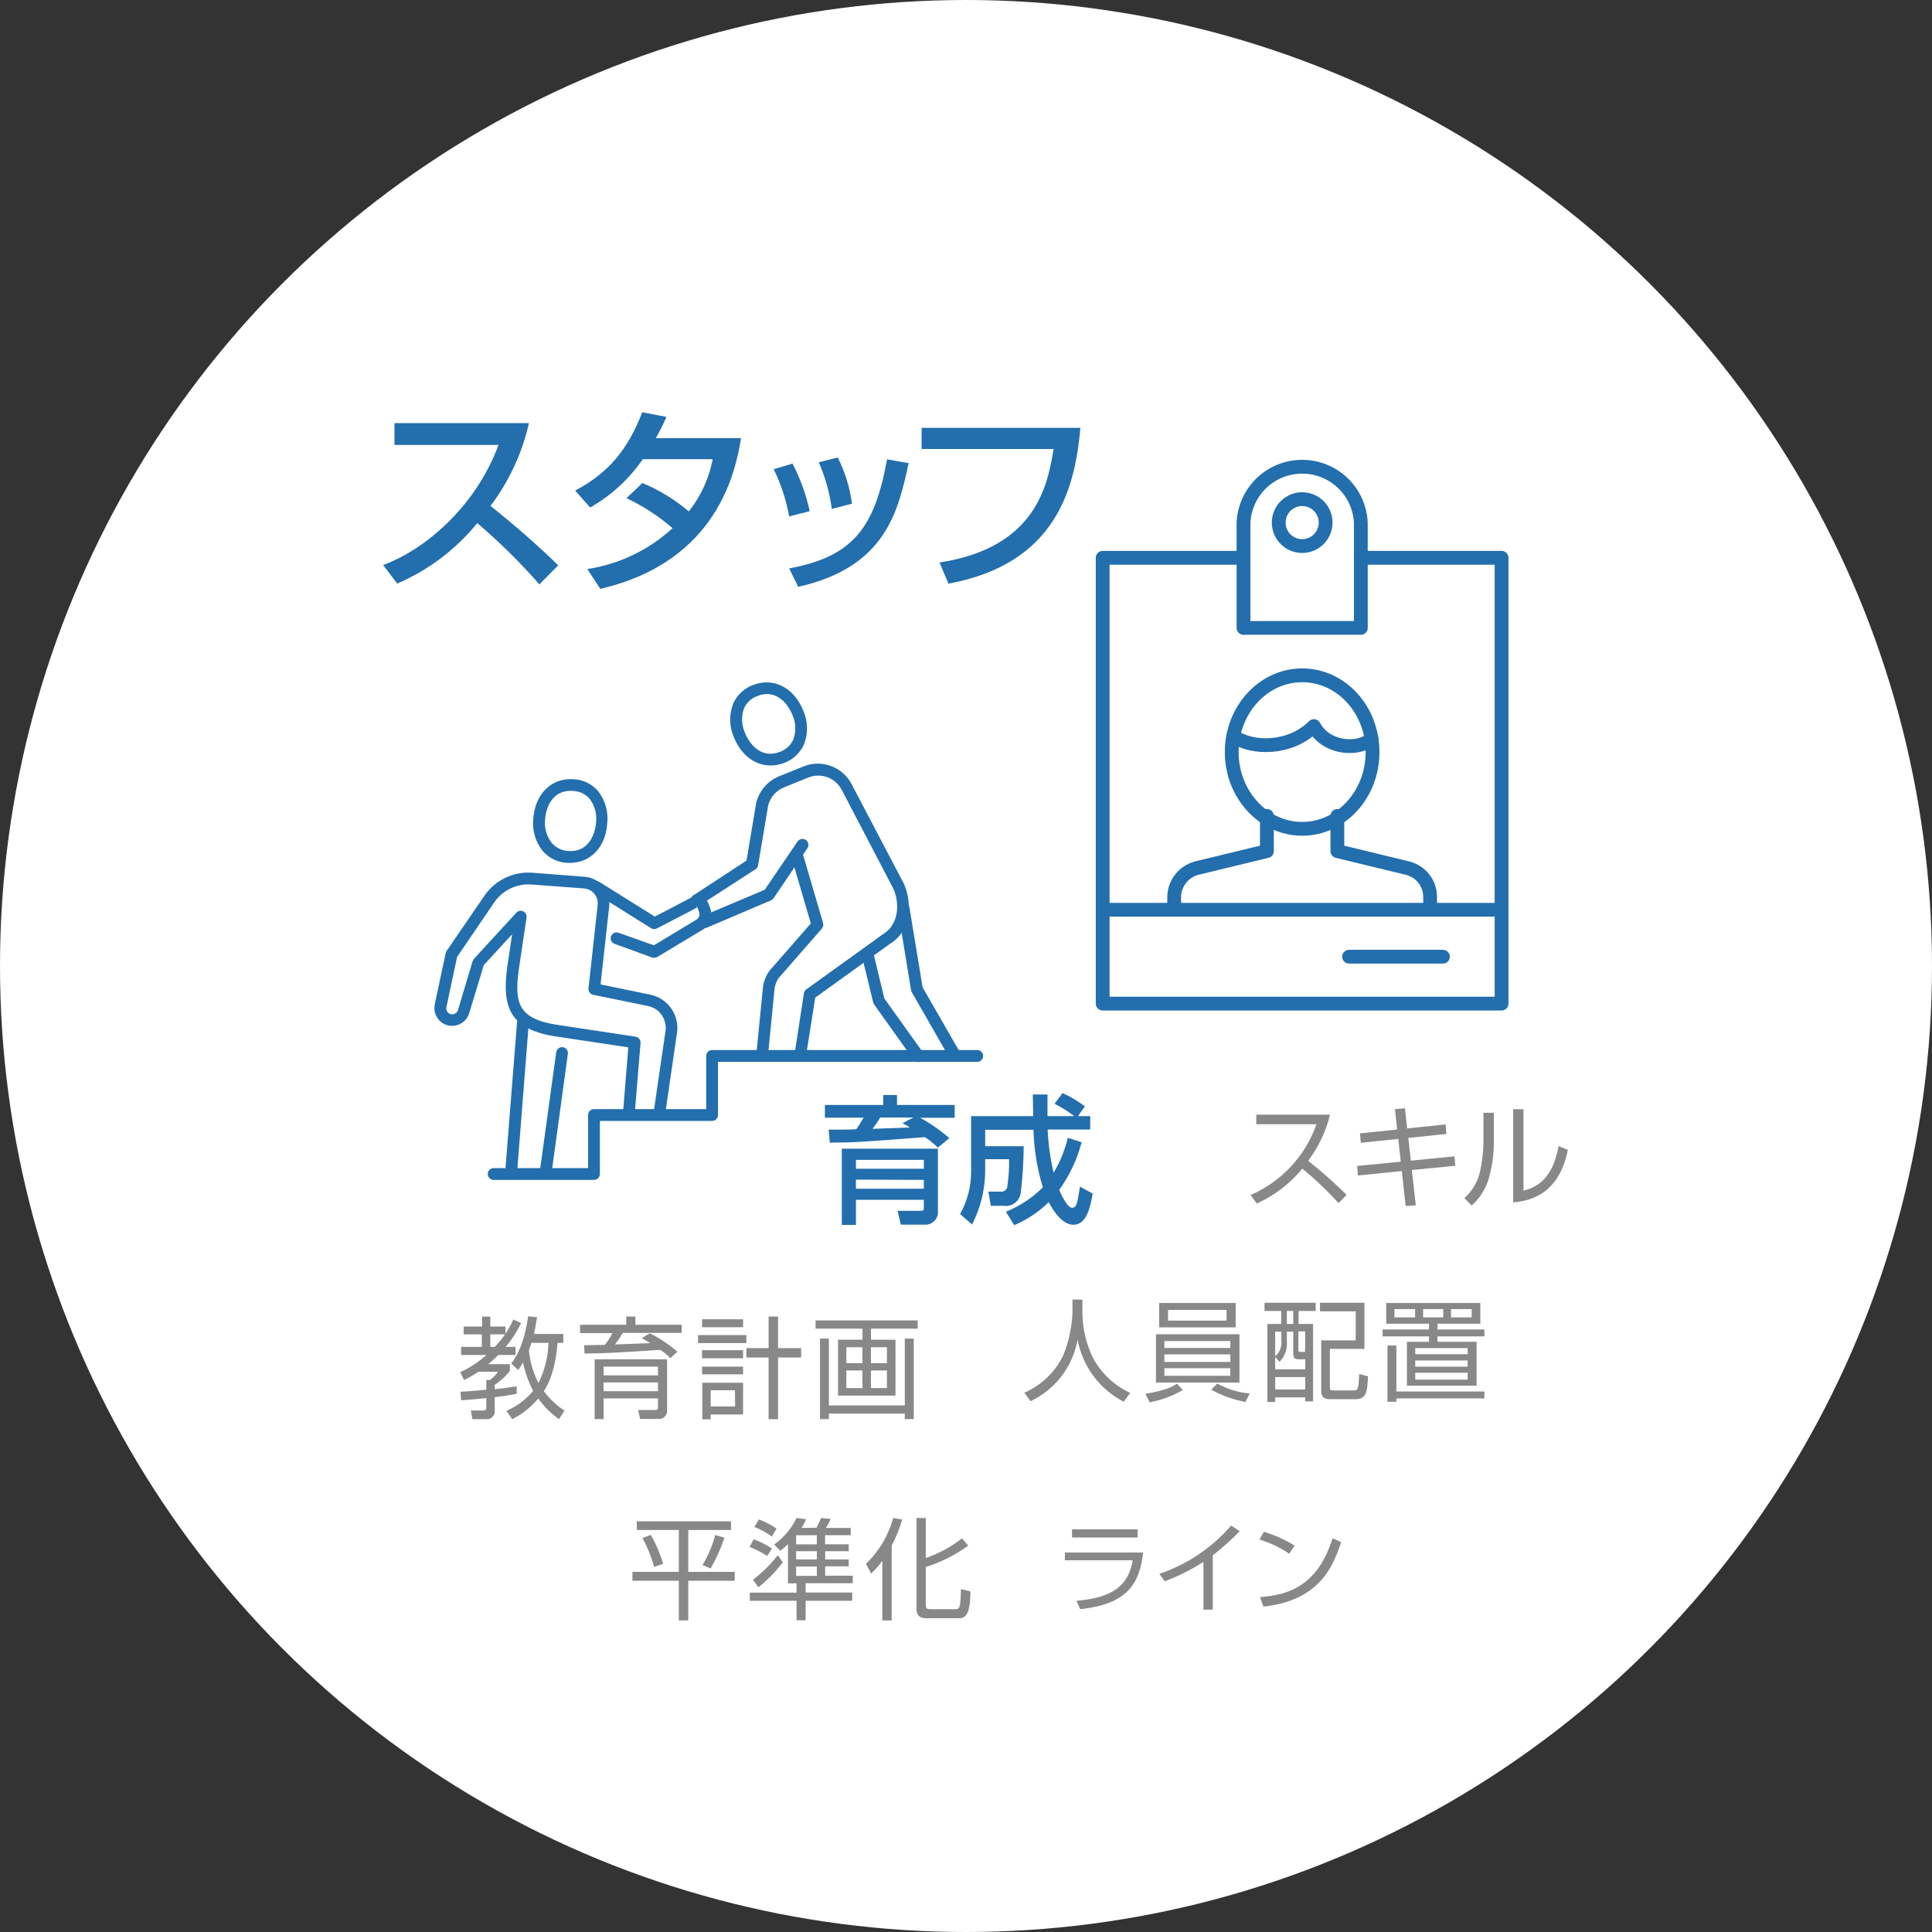 <svg xmlns="http://www.w3.org/2000/svg" width="280" height="280" viewBox="0 0 280 280"><rect x="0" y="0" width="280" height="280" fill="#333333" stroke="none"/><g fill="none" fill-rule="evenodd"><g><g transform="translate(-1055 -1854) translate(1055 1854)"><circle cx="140" cy="140" r="140" fill="#FFF" fill-rule="nonzero"></circle><g fill="#888" fill-rule="nonzero"><path d="M.24 13.19c4.478-1.934 7.942-5.655 9.55-10.26H1.07V1.55h10.69c-.595 2.418-1.674 4.69-3.17 6.68 1.947 1.542 3.807 3.191 5.57 4.94L13 14.36c-1.632-1.786-3.386-3.457-5.25-5-1.78 2.177-4.044 3.91-6.61 5.06l-.9-1.23zM21.17.75L22.61.61 22.94 3.54 28.51 2.96 28.62 4.34 23.1 4.92 23.47 8.21 29.79 7.59 29.92 8.95 23.61 9.57 24.19 14.68 22.72 14.78 22.16 9.72 15.8 10.36 15.69 8.98 22.01 8.36 21.65 5.06 16.22 5.62 16.09 4.26 21.49 3.7zM35.5 5.57c-.007 1.895-.293 3.779-.85 5.59-.468 1.37-1.285 2.593-2.37 3.55l-1.05-1.07c1.113-.997 1.898-2.308 2.25-3.76.303-1.347.474-2.72.51-4.1V1.27h1.51v4.3zm4.29 7c2.94-.72 4.43-2.88 5.09-6.47l1.34.55c-1.34 6.89-6.13 7.44-7.92 7.61V.76h1.49v11.81z" transform="translate(181 160)"></path></g><g fill="#236EAD" fill-rule="nonzero"><path d="M16.93 8.32c-.576-.566-1.206-1.075-1.88-1.52-9.68.74-10.14.78-13.79.8L1.1 5.72c.12 0 3.57 0 4-.06.384-.54.737-1.101 1.06-1.68H.55V2.14H9V.7h2v1.44h8.36V4h-5c1.508.825 2.923 1.811 4.22 2.94l-1.65 1.38zm0 .16v9c.057.546-.135 1.089-.523 1.477-.388.388-.931.58-1.477.523h-3.38l-.46-2h3.2c.52 0 .6 0 .6-.5v-1.1H5.05v3.64H3V8.48h13.93zM5.05 10.1v1.28h9.84V10.1H5.05zm0 2.86v1.32h9.84V13l-9.84-.04zm8.32-9h-4.8c-.338.57-.712 1.118-1.12 1.64l5.42-.2c-.26-.16-.46-.28-1.08-.62l1.58-.82zM26.78 17.62c2.006-.808 3.83-2.012 5.36-3.54-.83-2.705-1.287-5.511-1.36-8.34h-7v2.38h5.58c-.012 2.246-.152 4.49-.42 6.72-.064.588-.365 1.124-.832 1.486-.468.362-1.063.519-1.648.434H24.6l-.36-2.06h1.94c.462-.016.826-.398.82-.86.19-1.27.27-2.556.24-3.84h-3.46v1.66c-.006 2.714-.657 5.387-1.9 7.8l-1.74-1.52c1.069-1.883 1.62-4.015 1.6-6.18v-8h9c0-.68-.06-2.88-.06-3.14h2.13v3.14h3.88c-.895-.688-1.853-1.29-2.86-1.8L34.99.42c1.15.512 2.238 1.157 3.24 1.92l-1 1.42H39V5.7h-6.17c.094 2.11.385 4.205.87 6.26.937-1.574 1.631-3.28 2.06-5.06l2 .64c-.652 2.478-1.75 4.816-3.24 6.9 0 .1 1.08 2.6 1.84 2.6s.78-.88 1.16-3.06l1.84 1c-.36 2-.88 4.52-2.8 4.52s-3.36-2.88-3.57-3.28c-1.439 1.421-3.136 2.555-5 3.34l-1.21-1.94z" transform="translate(119 158)"></path></g><g fill="#888" fill-rule="nonzero"><path d="M11.67 4c-.49 4.3-2.09 7.49-9.12 8.21L2 11c4.09-.38 7.45-1.42 8.15-5.87H.33V4h11.34zM10.88.65v1.18H1.37V.65h9.51zM21.76 12.28h-1.35V5.36c-1.763 1.137-3.644 2.08-5.61 2.81l-.77-1.08c4.03-1.362 7.622-3.779 10.4-7l1.24.83c-1.221 1.252-2.528 2.418-3.91 3.49v7.87zM32.84 4.18c-1.319-.904-2.77-1.599-4.3-2.06L29.17 1c1.568.468 3.068 1.14 4.46 2l-.79 1.18zm-4.23 6.28c3.95-.28 8.32-1.49 10.51-8.52l1.26.56c-1.12 3.22-2.94 8.46-11.28 9.34l-.49-1.38z" transform="translate(154 221)"></path></g><g fill="#888" fill-rule="nonzero"><path d="M9.52 1.74C8.929 2.987 8.176 4.15 7.28 5.2h1.43v1.17H6.23c-.8.78-1.24 1.15-1.46 1.33h3.12v1c-.62.779-1.358 1.454-2.19 2v.64c1-.1 2.17-.27 3.18-.42V12c-.57.11-1.53.29-3.18.5v1.85c.059.366-.061.737-.322 1s-.632.386-.998.33H2.46l-.22-1.26h1.81c.25 0 .43-.06.43-.38v-1.42c-1.18.14-2.59.25-3.65.32l-.09-1.25c.92 0 2.73-.2 3.74-.28V10H5c.451-.335.85-.736 1.18-1.19H3.33c-.662.444-1.353.841-2.07 1.19L.7 8.86c1.388-.633 2.673-1.473 3.81-2.49H.83V5.2h3V3.39H1.2V2.25h2.67V.81h1.19v1.44h2.19v1.06c.447-.655.829-1.351 1.14-2.08l1.13.51zM5.71 5.2c.54-.564 1.035-1.169 1.48-1.81H5.06V5.2h.65zm9.93-1.87v1.29h-.83c-.33 3.8-1.16 5.72-2 7 .835 1.104 1.85 2.06 3 2.83l-.8 1.23c-1.163-.822-2.178-1.837-3-3-1.04 1.249-2.327 2.27-3.78 3l-.83-1.21c1.5-.648 2.826-1.642 3.87-2.9-.687-1.291-1.182-2.676-1.47-4.11-.25.44-.46.73-.7 1.1l-1-.94c.72-1 1.81-2.6 2.45-6.86l1.28.15c-.18 1.2-.31 1.79-.45 2.42h4.26zM11 4.62c0 .19-.13.45-.35 1.06.152 1.658.624 3.271 1.39 4.75.9-1.808 1.395-3.791 1.45-5.81H11zM28.17 3.23c1.441.717 2.785 1.614 4 2.67l-1 .93c-.454-.438-.942-.84-1.46-1.2-7.06.45-7.84.5-11 .53l-.06-1.2 3-.05c.435-.525.807-1.1 1.11-1.71h-4.69V2h6.69V.8h1.33V2h6.71v1.17h-8.53c-.344.583-.725 1.144-1.14 1.68l5.11-.19c-.37-.24-.61-.37-1.22-.74l1.15-.69zm2.51 11.08c.048.374-.082.748-.351 1.011-.27.264-.647.385-1.019.329h-2.53l-.3-1.3h2.43c.33 0 .45-.06.45-.4v-1.28h-7.88v3h-1.3V7h10.5v7.31zm-1.32-6.25h-7.88v1.27h7.88V8.06zm0 2.29h-7.88v1.27h7.88v-1.27zM42.17 3.49v1.16h-7V3.49h7zm-.48-2.29v1.15h-5.94V1.2h5.94zm0 4.48v1.17h-5.94V5.68h5.94zm0 2.38v1.12h-5.94V8.06h5.94zm0 2.34V15H37v.7h-1.22v-5.3h5.91zm-1.18 1.09H37v2.34h3.54l-.03-2.34zm6.25 4.19h-1.37V6.74h-3.22V5.38h3.22V.8h1.37v4.58h3.35v1.36h-3.35v8.94zM67 2.56h-6.77v1.6h3.55v8.1h-8.32v-8.1H59v-1.6h-6.8v-1.2H67v1.2zM54.13 4v9.68h11V4h1.3v11.67h-1.3v-.8h-11v.8h-1.29V4h1.29zm4.85 1.25h-2.32v2.32H59l-.02-2.32zm0 3.37h-2.32v2.55H59l-.02-2.55zm3.56-3.37h-2.32v2.32h2.32V5.25zm0 3.37h-2.32v2.55h2.32V8.62z" transform="translate(66 190)"></path></g><g fill="#236EAD" fill-rule="nonzero"><path d="M.52 22.89C6.72 20.62 14 14.3 17.25 5.48H2.17V2.32h19.49c-.986 4.35-2.885 8.44-5.57 12 3.4 2.72 6.7 5.57 9.81 8.61l-2.73 2.76c-2.78-3.176-5.787-6.144-9-8.88-3.1 3.817-7.08 6.824-11.6 8.76L.52 22.89zM38.1 11c2.444 1.016 4.714 2.406 6.73 4.12 1.747-2.208 2.934-4.805 3.46-7.57H38.16c-1.978 2.883-4.588 5.277-7.63 7l-2.17-2.45c5-2.64 7.71-6.15 9.72-11.35l3.5.67c-.452 1.054-.963 2.083-1.53 3.08H52.4C51.65 9 49.18 22.36 32 26.34l-1.88-2.87c4.615-.696 8.917-2.758 12.35-5.92-2.011-1.752-4.256-3.216-6.67-4.35l2.3-2.2zM59.37 15.84c-.426-2.373-1.18-4.675-2.24-6.84l2.73-.81c1.13 2.18 1.967 4.5 2.49 6.9l-2.98.75zm0 7.54c9.23-1.71 12.39-5.86 14.19-15.81l3.13.55c-1.54 7-3.3 15.06-16 17.93l-1.32-2.67zm6.18-8.62c-.307-2.331-.943-4.607-1.89-6.76l2.75-.7c1.061 2.1 1.758 4.366 2.06 6.7l-2.92.76zM101.58 3c-.76 8.44-3.28 19.66-19.12 22.59l-1.3-3.07c14.06-2.15 15.69-11.31 16.53-16.45H78.57V3h23.01z" transform="translate(55 59)"></path></g><g fill="#888" fill-rule="nonzero"><path d="M8.87.36v1.93c.022 2.283.559 4.532 1.57 6.58 1.207 2.196 3.085 3.948 5.36 5l-.94 1.28c-3.5-1.806-5.97-5.128-6.69-9-.69 3.901-3.228 7.226-6.81 8.92l-.91-1.23c2.516-1.084 4.545-3.056 5.7-5.54.76-1.931 1.193-3.976 1.28-6.05V.33l1.44.03zM23.42 13.45c-1.482.866-3.102 1.468-4.79 1.78L18 14c3-.48 3.95-1.05 4.58-1.47l.84.92zm8.21-8.08v7h-12.1v-7h12.1zM20 .84h11.08v3.53H20V.84zm.75 5.52v1h9.56v-1h-9.56zm0 1.93v1.09h9.56V8.29h-9.56zm0 2v1.1h9.56v-1.1h-9.56zm.53-6.9h8.48V1.85h-8.48v1.54zm7.14 9.12c1.444.815 3.047 1.306 4.7 1.44l-.62 1.23c-1.735-.316-3.408-.914-4.95-1.77l.87-.9zM42.68.8V2H40.2v1.88h2.1V15.1h-1.13v-.58h-4.36v.66h-1.13V3.88h2V2h-2.42V.8h7.42zM39.43 5h-.93v1.26c.13 1.141-.255 2.281-1.05 3.11l-.64-.7v1.79h4.36V9h-.94c-.66 0-.8-.26-.8-.82V5zM37.7 5h-.89v3.57c.678-.59 1.012-1.48.89-2.37V5zm3.47 6.58h-4.36v1.79h4.36v-1.79zM39.43 2h-.93v1.88h.93V2zm1.74 2.95h-1v2.58c0 .35 0 .4.38.4h.59l.03-2.98zM43.3.8h6.44v6.69h-5v5.61c0 .35.06.41.54.41h2.82c.67 0 .8 0 .88-2.38l1.28.33c-.08 2.57-.4 3.32-1.81 3.32H45c-.7 0-1.52 0-1.52-1.19V6.26h5V2.05H43.3V.8zM66.54 3.84h-6.21v.84h6.8v1h-6.8v.78H66v6.36H55.9V6.46h3.2v-.78h-6.72v-1h6.72v-.84h-6.2v-3h13.64v3zM54.37 15.15h-1.29V7h1.29v6.67h12.76v1H54.37v.48zm2.72-13.43h-3v1.2h3v-1.2zm7.61 5.65h-7.59v.89h7.59v-.89zm0 1.8h-7.59v.9h7.59v-.9zm0 1.78h-7.59v1h7.59v-1zm-3.53-9.23h-2.92v1.2h2.92v-1.2zm4.12 0h-3v1.2h3v-1.2z" transform="translate(148 188)"></path></g><g fill="#888" fill-rule="nonzero"><path d="M14.94.48v1.26H8.75v6.07h6.73v1.28H8.75v5.75H7.38V9.09H.66V7.81h6.72V1.74H1.29V.48h13.65zM3.81 7.09c-.407-1.455-.974-2.86-1.69-4.19l1.2-.45c.757 1.321 1.355 2.728 1.78 4.19l-1.29.45zm7-.27c.826-1.354 1.446-2.823 1.84-4.36l1.34.39c-.51 1.552-1.18 3.047-2 4.46l-1.18-.49zM20.19 5.5c-.809-.519-1.666-.957-2.56-1.31l.59-1.1c.94.33 1.835.78 2.66 1.34l-.69 1.07zm7.14-4.09C27.577.952 27.8.481 28 0l1.4.14c-.2.452-.438.887-.71 1.3h3.6v1.05h-3.71v1.32H32v1h-3.41V6H32v1h-3.41v1.36h4v1.09h-6.83v1.35h6.75V12h-6.75v2.82h-1.32V12h-6.77v-1.18h6.77V9.47H23.2V3.81c-.45.41-.77.67-1.11.94l-.89-.91c1.386-.987 2.5-2.308 3.24-3.84l1.38.17c-.173.448-.398.874-.67 1.27l2.18-.03zm-4.88 5c-1.012 1.36-2.202 2.578-3.54 3.62l-.79-1.08c1.351-1.03 2.564-2.23 3.61-3.57l.72 1.03zm-1.59-3.73c-.783-.564-1.632-1.027-2.53-1.38l.66-1.09c.904.338 1.764.784 2.56 1.33l-.69 1.14zm6.52-.18h-3v1.32h3V2.5zm0 2.31h-3V6h3V4.81zm0 2.22h-3v1.36h3V7.03zM38.23 14.85h-1.36V6.19c-.465.681-1.009 1.306-1.62 1.86l-.74-1.41C36.4 4.825 37.758 2.53 38.44 0l1.31.22c-.366 1.303-.875 2.56-1.52 3.75v10.88zM49.32 4c-1.865 1.365-3.943 2.412-6.15 3.1v5.41c0 .58.08.71.71.71h3.52c.59 0 .85 0 .86-2.92l1.38.34c0 3.89-1 3.89-1.86 3.89h-4.41c-.63 0-1.54-.08-1.54-1.33V0h1.34v5.8c1.897-.651 3.671-1.614 5.25-2.85l.9 1.05z" transform="translate(91 220)"></path></g><path stroke="#236EAD" stroke-linecap="round" stroke-linejoin="round" stroke-width="2" d="M183.61 118.25v5.1l-10.2 2.47c-1.847.506-3.156 2.147-3.24 4.06v1.79M193.82 118.25v5.1l10.2 2.47c1.87.471 3.195 2.132 3.24 4.06v1.79"></path><path stroke="#236EAD" stroke-linecap="round" stroke-linejoin="round" stroke-width="2" d="M198.92 109c0 6.14-4.57 11.12-10.2 11.12-5.63 0-10.21-5-10.21-11.12 0-6.12 4.57-11.13 10.21-11.13 5.64 0 10.2 4.96 10.2 11.13z"></path><path stroke="#236EAD" stroke-linecap="round" stroke-linejoin="round" stroke-width="2" d="M198.77 107.07c-1.7 1.7-6.52 1.57-8.35-1.84-3.4 3.4-8.93 3.4-11.68 1.45"></path><path stroke="#236EAD" stroke-linecap="round" stroke-linejoin="round" stroke-width="2" d="M197.22 80.84L217.62 80.84 217.62 145.45 159.81 145.45 159.81 80.84 180.21 80.84"></path><path stroke="#236EAD" stroke-linecap="round" stroke-linejoin="round" stroke-width="2" d="M197.22 91h-17V75.74c.22-4.534 3.96-8.098 8.5-8.098s8.28 3.564 8.5 8.098V91z"></path><path stroke="#236EAD" stroke-linecap="round" stroke-linejoin="round" stroke-width="2" d="M188.72 72.34c-1.878 0-3.4 1.522-3.4 3.4s1.522 3.4 3.4 3.4 3.4-1.522 3.4-3.4-1.522-3.4-3.4-3.4h0zM159.81 131.85L217.62 131.85M195.52 138.65L209.12 138.65"></path><path fill="#236EAD" fill-rule="nonzero" d="M74.09 170.88H74c-.472-.037-.824-.448-.79-.92l1.74-22c.042-.469.45-.819.92-.79.226.018.435.125.581.298.147.172.218.396.199.622l-1.73 22.05c-.059.416-.41.73-.83.74zM82.62 125.05h-.4c-1.371-.057-2.658-.676-3.56-1.71-1.069-1.327-1.562-3.027-1.37-4.72.26-3.57 2.65-5.91 5.81-5.69 1.37.055 2.656.67 3.56 1.7 1.054 1.334 1.536 3.031 1.34 4.72-.22 3.41-2.42 5.7-5.38 5.7zm.06-10.44c-2.49 0-3.54 2.19-3.68 4.12-.146 1.247.214 2.5 1 3.48.608.681 1.467 1.086 2.38 1.12 2.72.2 3.84-2.1 4-4.11.158-1.24-.184-2.492-.95-3.48-.619-.694-1.5-1.097-2.43-1.11l-.32-.02zM111.67 110.94c-2.21 0-4.22-1.46-5.27-4-.707-1.553-.765-3.324-.16-4.92.543-1.255 1.57-2.237 2.85-2.72 2.94-1.18 5.93.3 7.29 3.6.705 1.553.766 3.322.17 4.92-.542 1.258-1.57 2.242-2.85 2.73-.646.258-1.335.39-2.03.39zm-3.67-4.66c.76 1.87 2.55 3.68 5.06 2.67.863-.307 1.558-.959 1.92-1.8.425-1.178.363-2.477-.17-3.61-.77-1.86-2.55-3.68-5.07-2.66-.86.31-1.555.961-1.92 1.8-.416 1.177-.352 2.47.18 3.6z"></path><path fill="#236EAD" fill-rule="nonzero" d="M95.6 162.07h-.12c-.231-.032-.44-.156-.577-.345-.138-.189-.193-.425-.153-.655l1.66-11.35c.197-.87.035-1.782-.45-2.53-.457-.707-1.176-1.204-2-1.38l-8-1.64c-.43-.09-.72-.493-.67-.93l1.33-12.09c.065-.584-.112-1.17-.49-1.62-.368-.452-.908-.731-1.49-.77l-7.64-.57c-2.085-.148-4.096.799-5.31 2.5l-5.45 8-1.54 7.26c-.064.261 0 .537.171.743.172.207.43.32.699.307.37-.013.69-.257.8-.61l2.13-7.1c.042-.121.106-.233.19-.33l6.14-6.68c.25-.285.66-.366 1-.2.34.163.534.527.48.9l-1.13 7.59c-.67 4.95 0 7.16 5.85 8l11.07 1.67c.445.071.762.47.73.92L92 161.28c-.025.304-.21.57-.486.701-.275.13-.6.104-.85-.07-.25-.173-.389-.467-.364-.771l.76-9.35-10.28-1.55c-7.07-1-8-4.44-7.28-10l.72-4.84-4.11 4.48-2.11 6.96c-.318 1.058-1.276 1.795-2.38 1.83-.792.037-1.555-.3-2.06-.91-.508-.612-.71-1.421-.55-2.2l1.58-7.43c.027-.106.07-.208.13-.3l5.56-8.12c1.56-2.196 4.153-3.42 6.84-3.23l7.63.59c1.044.086 2.01.59 2.676 1.398.667.808.978 1.85.864 2.892l-1.25 11.31 7.19 1.48c1.285.258 2.413 1.022 3.13 2.12.725 1.114.977 2.47.7 3.77l-1.64 11.3c-.066.407-.408.712-.82.73z"></path><path fill="#236EAD" fill-rule="nonzero" d="M79.06 170.94h-.12c-.23-.034-.437-.16-.574-.347-.137-.188-.193-.423-.156-.653l2.4-17.44c.041-.302.24-.559.522-.674.282-.116.604-.072.845.115.241.186.364.487.323.789l-2.39 17.47c-.06.424-.422.74-.85.74zM110.48 153.57h-.09c-.226-.023-.433-.135-.576-.311-.143-.177-.21-.403-.184-.629l.93-9.41c.105-1.163.615-2.253 1.44-3.08l5.51-6.31-2.8-9.57c-.11-.447.153-.902.595-1.03.442-.129.907.114 1.055.55l2.93 10c.08.28.011.58-.18.8l-5.86 6.71c-.564.552-.918 1.285-1 2.07l-.93 9.42c-.036.44-.399.781-.84.79z"></path><path fill="#236EAD" fill-rule="nonzero" d="M116 153.72h-.13c-.228-.037-.431-.163-.565-.351-.133-.188-.185-.422-.145-.649l1.35-8.77c.032-.225.155-.428.34-.56l11.2-8.06c2.15-1.3 2.4-4.32 1.43-6.52L122 114.49c-.914-1.769-3.025-2.55-4.87-1.8l-3.52 1.43c-1.133.457-1.98 1.426-2.28 2.61l-1.46 8.68c-.04.235-.178.443-.38.57l-8 5.17c-.255.207-.605.25-.902.113-.298-.137-.492-.432-.5-.76-.008-.327.171-.631.462-.783l7.64-5 1.41-8.38c.434-1.735 1.666-3.16 3.32-3.84l3.52-1.42c2.655-1.077 5.692.051 7 2.6l7.56 14.4c1.27 2.89 1 6.88-2 8.69l-10.85 7.81-1.33 8.42c-.067.405-.41.706-.82.72z"></path><path fill="#236EAD" fill-rule="nonzero" d="M102 134.47c-.406-.005-.754-.293-.834-.691-.08-.399.13-.799.504-.959l9.16-3.87 4.76-7c.276-.39.816-.481 1.205-.205.39.276.481.816.205 1.205l-4.89 7.23c-.092.14-.225.248-.38.31l-9.4 4c-.11.012-.222.005-.33-.02zM138.25 153.58c-.305-.004-.586-.167-.74-.43l-5.36-9.34c-.052-.09-.089-.188-.11-.29l-1.94-11.84c-.05-.3.064-.604.299-.797.235-.194.555-.247.84-.14.285.106.491.357.541.657l1.93 11.69 5.29 9.21c.115.194.147.427.089.645-.058.218-.202.404-.399.515-.133.08-.285.12-.44.12zM133.08 153.93c-.275.002-.534-.133-.69-.36l-5.71-8c-.063-.09-.108-.192-.13-.3l-1.65-6.77c-.102-.457.18-.91.634-1.022.455-.112.915.16 1.036.612l1.6 6.62 5.61 7.85c.27.385.18.915-.2 1.19-.143.112-.318.175-.5.18z"></path><path fill="#236EAD" fill-rule="nonzero" d="M94.86 138.79c-.096.02-.194.02-.29 0l-5.5-2c-.288-.102-.499-.35-.555-.65-.055-.3.053-.606.285-.804.232-.198.552-.258.84-.156l5.13 1.82 6-3.62.08-.05c.43-.2.634-.696.47-1.14l-.21-.61-.5-.79.4.75-5.77 3c-.264.15-.586.15-.85 0L86 129.29c-.259-.16-.413-.448-.403-.752.01-.305.181-.581.45-.725.269-.144.594-.134.853.027l8 5 5.34-2.79c.455-.24.992-.27 1.47-.08.468.197.831.582 1 1.06l.22.61c.455 1.261-.12 2.662-1.33 3.24l-6.35 3.82c-.121.06-.255.09-.39.09zM86.09 171H71.54c-.47 0-.85-.38-.85-.85 0-.471.379-.855.85-.86h13.69v-7.7c.005-.471.389-.85.86-.85h16.26v-7.7c-.003-.227.086-.446.245-.608.16-.161.378-.252.605-.252h38.51c.437.047.767.416.767.855 0 .44-.33.808-.767.855h-37.65v7.7c.003.229-.087.45-.249.611-.162.162-.382.252-.611.249H86.94v7.7c0 .47-.38.85-.85.85z"></path></g></g></g></svg>